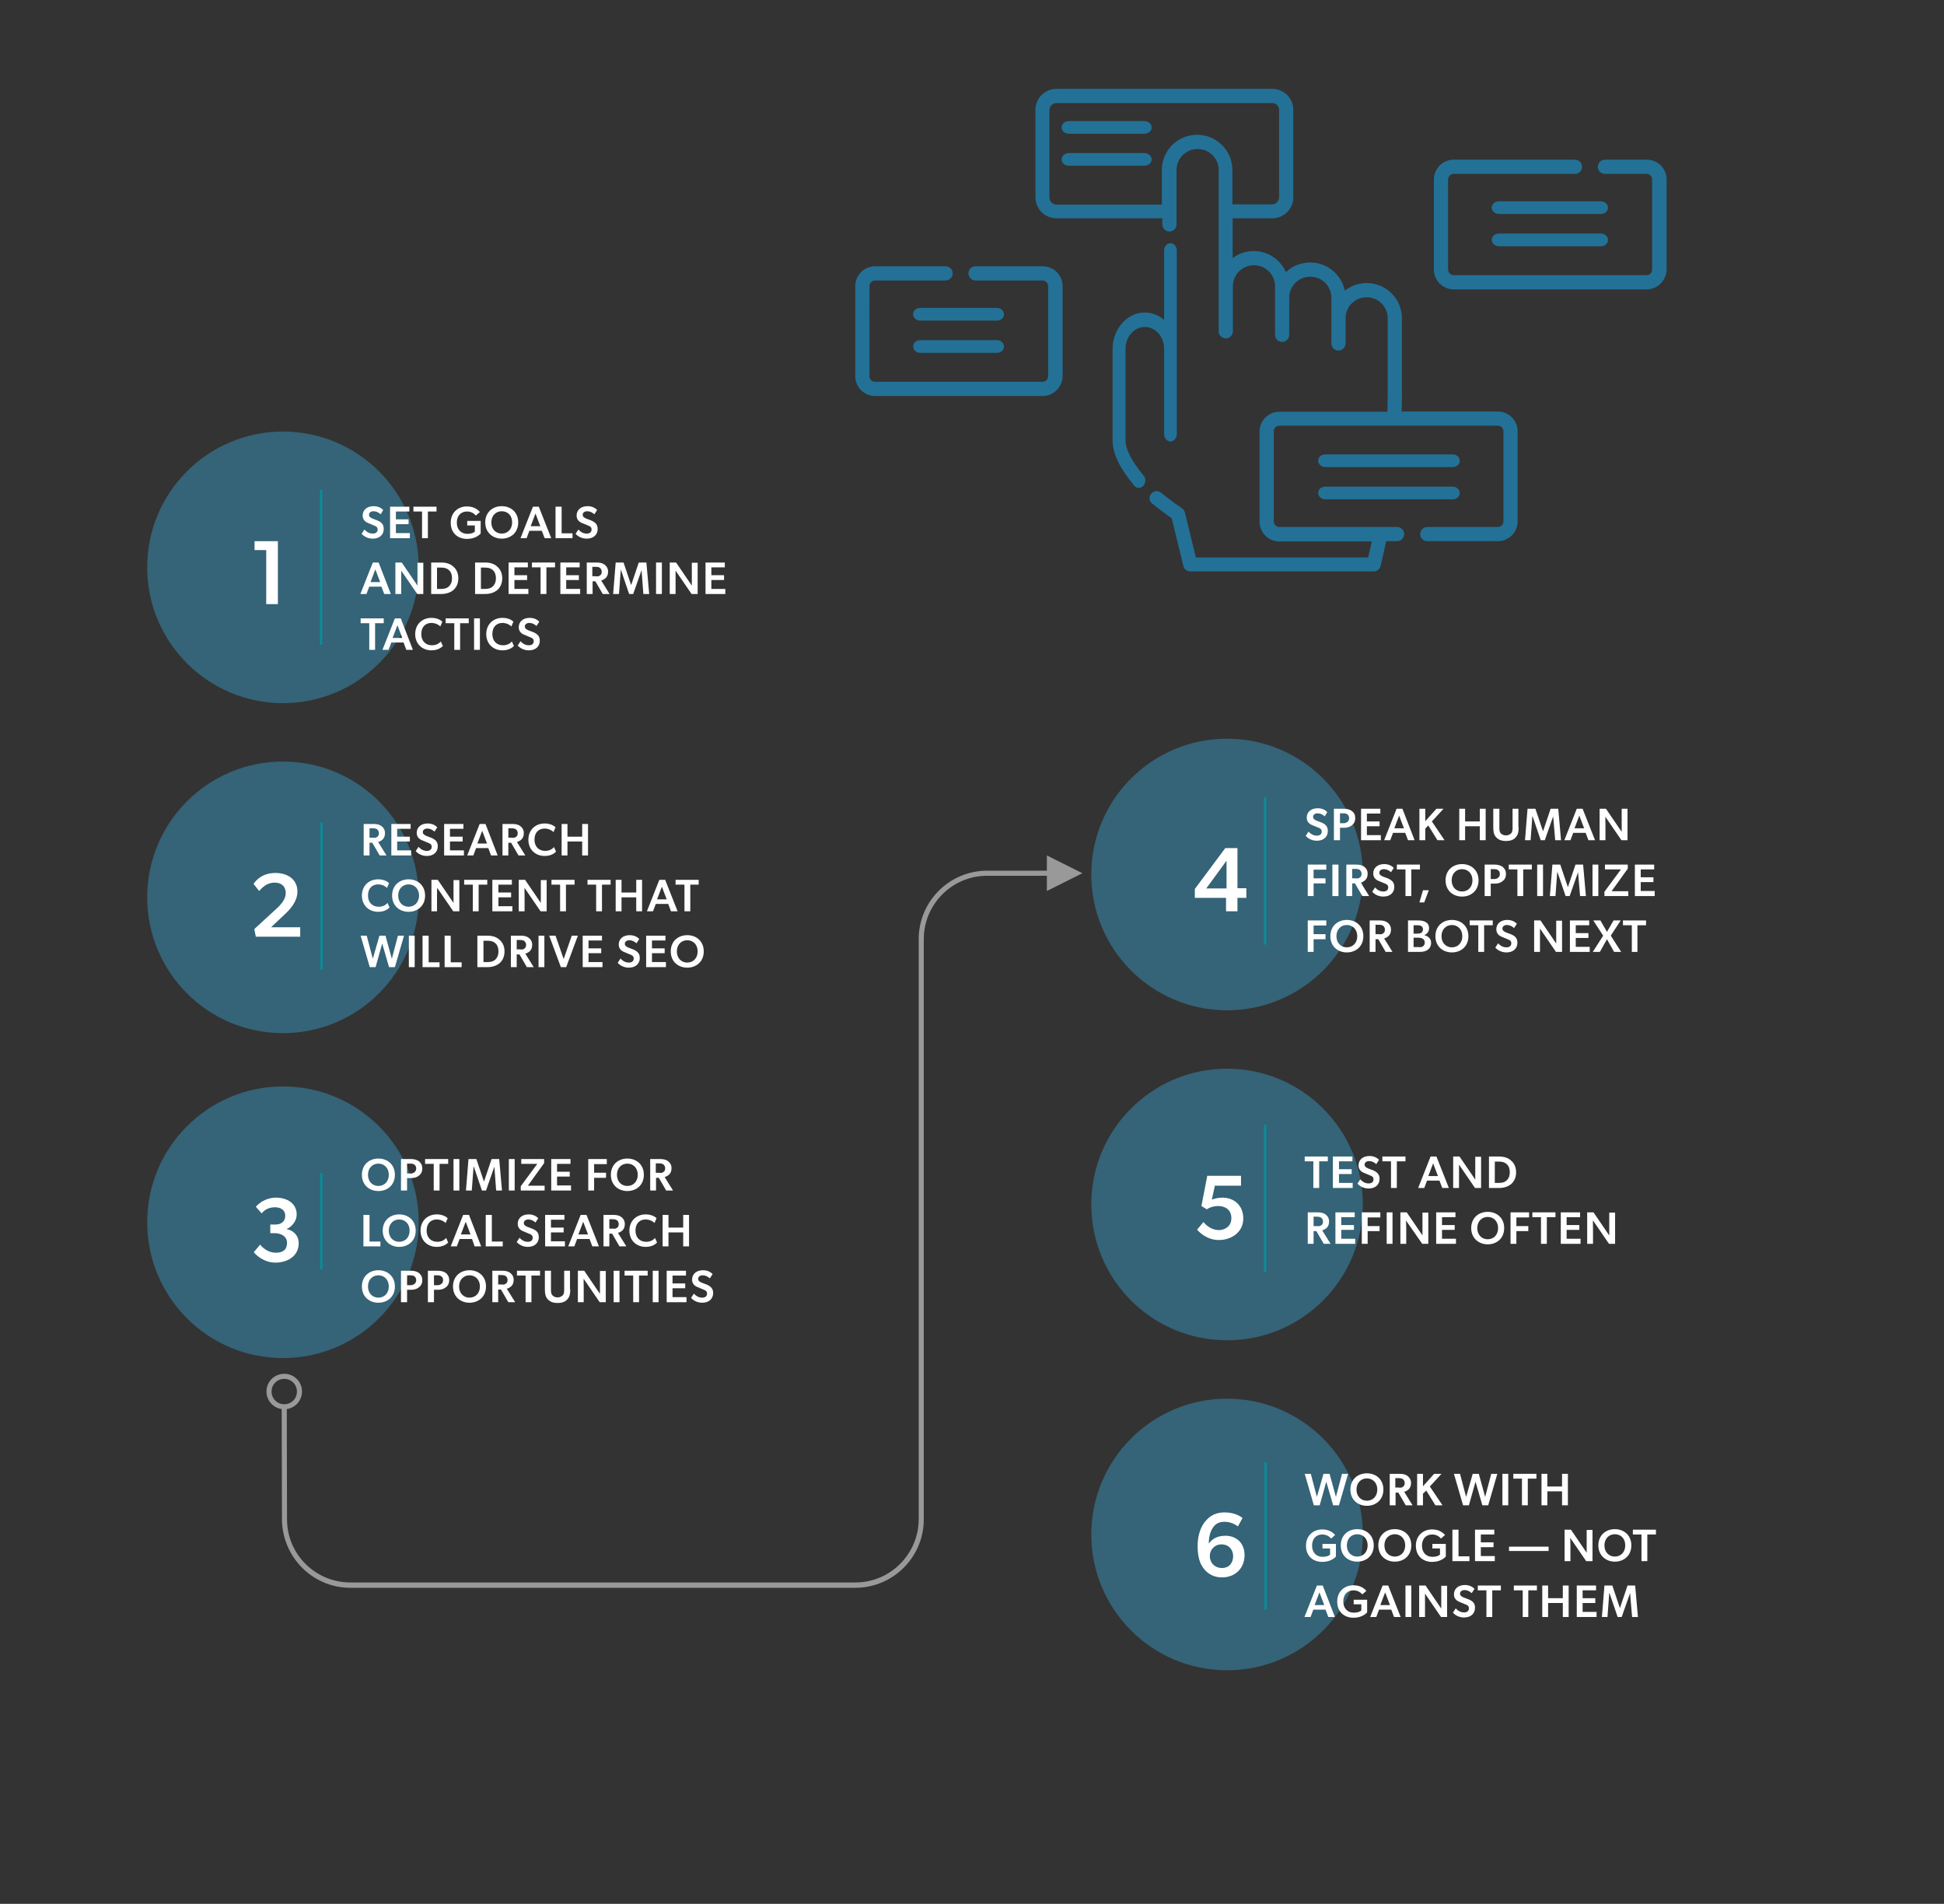<?xml version="1.0" encoding="utf-8"?>
<!-- Generator: Adobe Illustrator 24.0.3, SVG Export Plug-In . SVG Version: 6.00 Build 0)  -->
<svg version="1.1" id="Layer_1" xmlns="http://www.w3.org/2000/svg" xmlns:xlink="http://www.w3.org/1999/xlink" x="0px" y="0px"
	 viewBox="0 0 766 750" style="enable-background:new 0 0 766 750;" xml:space="preserve">
<rect x="0" y="0" width="766" height="750" fill="#333333" stroke="none"/>
<style type="text/css">
	.st0{opacity:0.5;enable-background:new    ;}
	.st1{fill:#FFFFFF;}
	.st2{opacity:0.618;enable-background:new    ;}
	.st3{fill-rule:evenodd;clip-rule:evenodd;fill:#3781A1;}
	.st4{enable-background:new    ;}
	.st5{fill:#0D8A95;}
	.st6{fill-rule:evenodd;clip-rule:evenodd;fill:#237196;}
</style>
<title>SEO - SEO in Virginia</title>
<g id="SEO-landing-pages">
	<g id="SEO---SEO-in-Virginia" transform="translate(0, -1393)">
		<g id="HCH-content-marketing-graphic" transform="translate(744, 720)">
		</g>
		<g id="approach-graphic" transform="translate(58, 1428)">
			<g id="Rectangle" class="st0">
				<path class="st1" d="M54,506.2c3.9,0,7,3.1,7,7c0,3.5-2.6,6.4-6,6.9l0.1,43.4l0,0.4c0.2,13.6,11.3,24.5,25,24.5H279l0.4,0
					c13.6-0.2,24.6-11.3,24.6-25V335l0-0.4c0.2-14.7,12.2-26.6,27-26.6h23.5v-6l14,7l-14,7v-6H331l-0.4,0
					c-13.6,0.2-24.6,11.3-24.6,25v228.5l0,0.4c-0.2,14.7-12.2,26.6-27,26.6H80.1l-0.4,0c-14.7-0.2-26.5-12.2-26.6-27L53,520.1
					c-3.4-0.5-6-3.4-6-6.9C47,509.3,50.1,506.2,54,506.2z M54,518.2c2.8,0,5-2.2,5-5c0-2.8-2.2-5-5-5c-2.8,0-5,2.2-5,5
					C49,516,51.3,518.2,54,518.2z"/>
			</g>
			<g id="Oval-Copy" class="st2">
				<circle class="st3" cx="53.5" cy="188.5" r="53.5"/>
			</g>
			<g id="process-circles-_x2F_-number" transform="translate(40, 158)">
				<g class="st4">
					<path class="st1" d="M53.2,15.4c0,2.3-1.7,3.8-4.3,3.8c-2.1,0-3.6-1-4.4-1.9l1.1-1.7c1,1.1,2.1,1.6,3.3,1.6
						c1.2,0,1.9-0.6,1.9-1.6c0-1-0.6-1.3-1.7-1.7l-1.9-0.8c-1.4-0.5-2.3-1.5-2.3-3c0-2.2,1.7-3.7,4.3-3.7c1.8,0,3,0.7,3.8,1.5
						L52,9.6c-0.8-0.7-1.7-1.2-2.8-1.2c-1,0-1.8,0.5-1.8,1.4c0,0.9,0.8,1.2,1.4,1.5l2.1,0.8C52.6,12.9,53.2,13.8,53.2,15.4z"/>
					<path class="st1" d="M63.3,6.6v1.9H58v3.1h5v1.9h-5v3.5h5.5V19h-7.8V6.6H63.3z"/>
					<path class="st1" d="M64.9,8.5V6.6h9.1v1.9h-3.4V19h-2.3V8.5H64.9z"/>
					<path class="st1" d="M86.1,12.2h5.3v5c-0.4,0.4-2,2.1-5.4,2.1c-3.5,0-6.4-2.2-6.4-6.4c0-4,2.9-6.4,6.4-6.4
						c3.2,0,4.6,1.7,5.1,2.2l-1.6,1.4c-0.6-0.7-1.7-1.6-3.5-1.6c-2.3,0-4,1.6-4,4.4s1.8,4.4,4.1,4.4c2.3,0,3-0.9,3-0.9V14h-3V12.2z"
						/>
					<path class="st1" d="M93.2,12.8c0-4,2.9-6.4,6.5-6.4c3.6,0,6.5,2.4,6.5,6.4c0,4-2.9,6.4-6.5,6.4C96.2,19.2,93.2,16.8,93.2,12.8
						z M99.7,8.4c-2.3,0-4.1,1.7-4.1,4.4s1.8,4.4,4.1,4.4c2.3,0,4.1-1.7,4.1-4.4S102.1,8.4,99.7,8.4z"/>
					<path class="st1" d="M110.6,16.1l-1.1,2.9h-2.4L112,6.6h2.3l4.9,12.4h-2.6l-1.1-2.9H110.6z M114.9,14.3l-1.9-5l-1.9,5H114.9z"
						/>
					<path class="st1" d="M123.3,6.6v10.5h4.3V19h-6.7V6.6H123.3z"/>
					<path class="st1" d="M137.5,15.4c0,2.3-1.7,3.8-4.3,3.8c-2.1,0-3.6-1-4.4-1.9l1.1-1.7c1,1.1,2.1,1.6,3.3,1.6
						c1.2,0,1.9-0.6,1.9-1.6c0-1-0.6-1.3-1.7-1.7l-1.9-0.8c-1.4-0.5-2.3-1.5-2.3-3c0-2.2,1.7-3.7,4.3-3.7c1.8,0,3,0.7,3.8,1.5
						l-1.1,1.7c-0.8-0.7-1.7-1.2-2.8-1.2c-1,0-1.8,0.5-1.8,1.4c0,0.9,0.8,1.2,1.4,1.5l2.1,0.8C136.8,12.9,137.5,13.8,137.5,15.4z"/>
				</g>
				<g>
				</g>
				<g class="st4">
					<path class="st1" d="M47.5,38.1L46.4,41H44l4.9-12.4h2.3L56,41h-2.6l-1.1-2.9H47.5z M51.8,36.3l-1.9-5l-1.9,5H51.8z"/>
					<path class="st1" d="M60.1,34.9V41h-2.3V28.6h2.5l6.2,9.1c0,0,0-1.5,0-2.9v-6.1h2.3V41h-2.4l-6.3-9.2
						C60.1,31.8,60.1,33.4,60.1,34.9z"/>
					<path class="st1" d="M75.9,28.6c2.2,0,3.8,0.7,4.7,1.6c1,0.8,2,2.3,2,4.6c0,2.4-1,3.8-2,4.7c-1,0.8-2.6,1.5-4.7,1.5h-4V28.6
						H75.9z M78.9,38c0.6-0.6,1.2-1.5,1.2-3.2c0-1.7-0.6-2.7-1.2-3.2c-0.6-0.6-1.6-1-3-1h-1.7V39H76C77.3,39,78.3,38.6,78.9,38z"/>
					<path class="st1" d="M93.2,28.6c2.2,0,3.8,0.7,4.7,1.6c1,0.8,2,2.3,2,4.6c0,2.4-1,3.8-2,4.7c-1,0.8-2.6,1.5-4.7,1.5h-4V28.6
						H93.2z M96.2,38c0.6-0.6,1.2-1.5,1.2-3.2c0-1.7-0.6-2.7-1.2-3.2c-0.6-0.6-1.6-1-3-1h-1.7V39h1.7C94.6,39,95.6,38.6,96.2,38z"/>
					<path class="st1" d="M110,28.6v1.9h-5.3v3.1h5v1.9h-5v3.5h5.5V41h-7.8V28.6H110z"/>
					<path class="st1" d="M111.6,30.5v-1.9h9.1v1.9h-3.4V41H115V30.5H111.6z"/>
					<path class="st1" d="M130.4,28.6v1.9h-5.3v3.1h5v1.9h-5v3.5h5.5V41h-7.8V28.6H130.4z"/>
					<path class="st1" d="M135.5,36v5h-2.3V28.6h4c1.3,0,2.4,0.3,3.1,0.9c0.8,0.6,1.3,1.5,1.3,2.7c0,2.1-1.2,3-2.7,3.5l3.3,5.3h-2.7
						l-2.9-5H135.5z M138.4,33.7c0.5-0.3,0.7-0.8,0.7-1.5c0-0.7-0.3-1.1-0.7-1.5c-0.4-0.3-1-0.4-1.8-0.4h-1.2v3.7h1.2
						C137.4,34.1,138,34.1,138.4,33.7z"/>
					<path class="st1" d="M154.8,31.6l-3.3,9.4h-1.6l-3.2-9.4h-0.1l-0.7,9.4h-2.3l1-12.4h3.1l3,8.9h0l3-8.9h3l1.1,12.4h-2.3
						L154.8,31.6L154.8,31.6z"/>
					<path class="st1" d="M162.8,28.6V41h-2.3V28.6H162.8z"/>
					<path class="st1" d="M168.2,34.9V41h-2.3V28.6h2.5l6.2,9.1c0,0,0-1.5,0-2.9v-6.1h2.3V41h-2.4l-6.3-9.2
						C168.2,31.8,168.2,33.4,168.2,34.9z"/>
					<path class="st1" d="M187.6,28.6v1.9h-5.3v3.1h5v1.9h-5v3.5h5.5V41H180V28.6H187.6z"/>
				</g>
				<g class="st4">
					<path class="st1" d="M44.1,52.5v-1.9h9.1v1.9h-3.4V63h-2.3V52.5H44.1z"/>
					<path class="st1" d="M56.2,60.1L55.1,63h-2.4l4.9-12.4h2.3L64.7,63h-2.6l-1.1-2.9H56.2z M60.5,58.3l-1.9-5l-1.9,5H60.5z"/>
					<path class="st1" d="M72,63.2c-3.6,0-6.4-2.5-6.4-6.4c0-3.9,2.8-6.4,6.4-6.4c2.4,0,3.8,1,4.3,1.5l-0.8,1.9
						c-0.4-0.5-1.8-1.4-3.5-1.4c-2.2,0-4,1.4-4,4.4c0,2.7,1.7,4.4,4.2,4.4c1.7,0,2.8-0.7,3.5-1.5l0.8,1.8
						C75.8,62.2,74.4,63.2,72,63.2z"/>
					<path class="st1" d="M77.6,52.5v-1.9h9.1v1.9h-3.4V63H81V52.5H77.6z"/>
					<path class="st1" d="M91.1,50.6V63h-2.3V50.6H91.1z"/>
					<path class="st1" d="M100,63.2c-3.6,0-6.4-2.5-6.4-6.4c0-3.9,2.8-6.4,6.4-6.4c2.4,0,3.8,1,4.3,1.5l-0.8,1.9
						c-0.4-0.5-1.8-1.4-3.5-1.4c-2.2,0-4,1.4-4,4.4c0,2.7,1.7,4.4,4.2,4.4c1.7,0,2.8-0.7,3.5-1.5l0.8,1.8
						C103.8,62.2,102.4,63.2,100,63.2z"/>
					<path class="st1" d="M114.7,59.4c0,2.3-1.7,3.8-4.3,3.8c-2.1,0-3.6-1-4.4-1.9l1.1-1.7c1,1.1,2.1,1.6,3.3,1.6
						c1.2,0,1.9-0.6,1.9-1.6c0-1-0.6-1.3-1.7-1.7l-1.9-0.8c-1.4-0.5-2.3-1.5-2.3-3c0-2.2,1.7-3.7,4.3-3.7c1.8,0,3,0.7,3.8,1.5
						l-1.1,1.7c-0.8-0.7-1.7-1.2-2.8-1.2c-1,0-1.8,0.5-1.8,1.4c0,0.9,0.8,1.2,1.4,1.5l2.1,0.8C114,56.9,114.7,57.8,114.7,59.4z"/>
				</g>
				<g class="st4">
					<path class="st1" d="M2.3,23.7v-3.5h9.2V45H6.9V23.7H2.3z"/>
				</g>
				<g id="Line">
					<rect x="28" class="st5" width="1" height="61"/>
				</g>
			</g>
			<g id="Oval-Copy-2" class="st2">
				<circle class="st3" cx="53.5" cy="318.5" r="53.5"/>
			</g>
			<g id="Oval-Copy-3" class="st2">
				<circle class="st3" cx="53.5" cy="446.5" r="53.5"/>
			</g>
			<g id="Oval-Copy-6" class="st2">
				<circle class="st3" cx="425.5" cy="309.5" r="53.5"/>
			</g>
			<g id="Oval-Copy-5" class="st2">
				<circle class="st3" cx="425.5" cy="439.5" r="53.5"/>
			</g>
			<g id="process-circles-_x2F_-number_1_" transform="translate(412, 408)">
				<g class="st4">
					<path class="st1" d="M44.1,14.5v-1.9h9.1v1.9h-3.4V25h-2.3V14.5H44.1z"/>
					<path class="st1" d="M62.9,12.6v1.9h-5.3v3.1h5v1.9h-5v3.5H63V25h-7.8V12.6H62.9z"/>
					<path class="st1" d="M73.6,21.4c0,2.3-1.7,3.8-4.3,3.8c-2.1,0-3.6-1-4.4-1.9l1.1-1.7c1,1.1,2.1,1.6,3.3,1.6
						c1.2,0,1.9-0.6,1.9-1.6c0-1-0.6-1.3-1.7-1.7l-1.9-0.8c-1.4-0.5-2.3-1.5-2.3-3c0-2.2,1.7-3.7,4.3-3.7c1.8,0,3,0.7,3.8,1.5
						l-1.1,1.7c-0.8-0.7-1.7-1.2-2.8-1.2c-1,0-1.8,0.5-1.8,1.4c0,0.9,0.8,1.2,1.4,1.5l2.1,0.8C72.9,18.9,73.6,19.8,73.6,21.4z"/>
					<path class="st1" d="M74.7,14.5v-1.9h9.1v1.9h-3.4V25h-2.3V14.5H74.7z"/>
					<path class="st1" d="M92.3,22.1L91.2,25h-2.4l4.9-12.4h2.3l4.9,12.4h-2.6l-1.1-2.9H92.3z M96.6,20.3l-1.9-5l-1.9,5H96.6z"/>
					<path class="st1" d="M104.9,18.9V25h-2.3V12.6h2.5l6.2,9.1c0,0,0-1.5,0-2.9v-6.1h2.3V25h-2.4l-6.3-9.2
						C104.9,15.8,104.9,17.4,104.9,18.9z"/>
					<path class="st1" d="M120.7,12.6c2.2,0,3.8,0.7,4.7,1.6c1,0.8,2,2.3,2,4.6c0,2.4-1,3.8-2,4.7c-1,0.8-2.6,1.5-4.7,1.5h-4V12.6
						H120.7z M123.7,22c0.6-0.6,1.2-1.5,1.2-3.2c0-1.7-0.6-2.7-1.2-3.2c-0.6-0.6-1.6-1-3-1H119V23h1.7C122.1,23,123.1,22.6,123.7,22
						z"/>
				</g>
				<g class="st4">
					<path class="st1" d="M47.6,42v5h-2.3V34.6h4c1.3,0,2.4,0.3,3.1,0.9c0.8,0.6,1.3,1.5,1.3,2.7c0,2.1-1.2,3-2.7,3.5l3.3,5.3h-2.7
						l-2.9-5H47.6z M50.6,39.7c0.5-0.3,0.7-0.8,0.7-1.5c0-0.7-0.3-1.1-0.7-1.5c-0.5-0.3-1-0.4-1.8-0.4h-1.2v3.7h1.2
						C49.5,40.1,50.1,40.1,50.6,39.7z"/>
					<path class="st1" d="M63.8,34.6v1.9h-5.3v3.1h5v1.9h-5v3.5h5.5V47h-7.8V34.6H63.8z"/>
					<path class="st1" d="M73.9,34.6v2h-5V40h4.7V42h-4.7v5h-2.3V34.6H73.9z"/>
					<path class="st1" d="M78.7,34.6V47h-2.3V34.6H78.7z"/>
					<path class="st1" d="M84.1,40.9V47h-2.3V34.6h2.5l6.2,9.1c0,0,0-1.5,0-2.9v-6.1h2.3V47h-2.4L84,37.8
						C84,37.8,84.1,39.4,84.1,40.9z"/>
					<path class="st1" d="M103.5,34.6v1.9h-5.3v3.1h5v1.9h-5v3.5h5.5V47h-7.8V34.6H103.5z"/>
					<path class="st1" d="M109.7,40.8c0-4,2.9-6.4,6.5-6.4c3.6,0,6.5,2.4,6.5,6.4c0,4-2.9,6.4-6.5,6.4
						C112.7,47.2,109.7,44.8,109.7,40.8z M116.2,36.4c-2.3,0-4.1,1.7-4.1,4.4s1.8,4.4,4.1,4.4c2.3,0,4.1-1.7,4.1-4.4
						S118.5,36.4,116.2,36.4z"/>
					<path class="st1" d="M132.5,34.6v2h-5V40h4.7V42h-4.7v5h-2.3V34.6H132.5z"/>
					<path class="st1" d="M133.8,36.5v-1.9h9.1v1.9h-3.4V47h-2.3V36.5H133.8z"/>
					<path class="st1" d="M152.6,34.6v1.9h-5.3v3.1h5v1.9h-5v3.5h5.5V47H145V34.6H152.6z"/>
					<path class="st1" d="M157.7,40.9V47h-2.3V34.6h2.5l6.2,9.1c0,0,0-1.5,0-2.9v-6.1h2.3V47h-2.4l-6.3-9.2
						C157.6,37.8,157.7,39.4,157.7,40.9z"/>
				</g>
				<g class="st4">
					<path class="st1" d="M15.2,36.9c0-3.3-2.4-4.8-5.2-4.8c-1.7,0-3.3,0.5-4.5,1.3l-2.1-1.3l2.3-11.9H19l0,3.9H8.7l-1.2,5.5
						c1.2-0.5,2.7-0.8,4.2-0.8c4.5,0,8.2,3,8.2,8.2c0,5.4-4.6,8.5-9.7,8.5c-4.7,0-7.9-3.3-8.5-4.1l2.5-3c1.3,1.6,3.4,3.2,6.2,3.2
						C12.6,41.5,15.2,40.2,15.2,36.9z"/>
				</g>
				<g id="Line_1_">
					<rect x="28" y="0" class="st5" width="1" height="58.1"/>
				</g>
			</g>
			<g id="Oval-Copy-4" class="st2">
				<circle class="st3" cx="425.5" cy="569.5" r="53.5"/>
			</g>
			<g id="process-circles-_x2F_-number_2_" transform="translate(40, 284)">
				<g class="st4">
					<path class="st1" d="M47.6,13v5h-2.3V5.6h4c1.3,0,2.4,0.3,3.1,0.9c0.8,0.6,1.3,1.5,1.3,2.7c0,2.1-1.2,3-2.7,3.5l3.3,5.3h-2.7
						l-2.9-5H47.6z M50.6,10.7c0.5-0.3,0.7-0.8,0.7-1.5c0-0.7-0.3-1.1-0.7-1.5c-0.4-0.3-1-0.4-1.8-0.4h-1.2v3.7h1.2
						C49.5,11.1,50.1,11.1,50.6,10.7z"/>
					<path class="st1" d="M63.8,5.6v1.9h-5.3v3.1h5v1.9h-5v3.5h5.5V18h-7.8V5.6H63.8z"/>
					<path class="st1" d="M74.5,14.4c0,2.3-1.7,3.8-4.3,3.8c-2.1,0-3.6-1-4.4-1.9l1.1-1.7c1,1.1,2.1,1.6,3.3,1.6
						c1.2,0,1.9-0.6,1.9-1.6c0-1-0.6-1.3-1.7-1.7l-1.9-0.8c-1.4-0.5-2.3-1.5-2.3-3c0-2.2,1.7-3.7,4.3-3.7c1.8,0,3,0.7,3.8,1.5
						l-1.1,1.7c-0.8-0.7-1.7-1.2-2.8-1.2c-1,0-1.8,0.5-1.8,1.4c0,0.9,0.8,1.2,1.4,1.5l2.1,0.8C73.8,11.9,74.5,12.8,74.5,14.4z"/>
					<path class="st1" d="M84.6,5.6v1.9h-5.3v3.1h5v1.9h-5v3.5h5.5V18h-7.8V5.6H84.6z"/>
					<path class="st1" d="M89.6,15.1L88.5,18h-2.4l4.9-12.4h2.3L98.1,18h-2.6l-1.1-2.9H89.6z M93.9,13.3l-1.9-5l-1.9,5H93.9z"/>
					<path class="st1" d="M102.3,13v5h-2.3V5.6h4c1.3,0,2.4,0.3,3.1,0.9c0.8,0.6,1.3,1.5,1.3,2.7c0,2.1-1.2,3-2.7,3.5l3.3,5.3h-2.7
						l-2.9-5H102.3z M105.3,10.7c0.5-0.3,0.7-0.8,0.7-1.5c0-0.7-0.3-1.1-0.7-1.5c-0.5-0.3-1-0.4-1.8-0.4h-1.2v3.7h1.2
						C104.2,11.1,104.8,11.1,105.3,10.7z"/>
					<path class="st1" d="M116.6,18.2c-3.6,0-6.4-2.5-6.4-6.4c0-3.9,2.8-6.4,6.4-6.4c2.4,0,3.8,1,4.3,1.5l-0.8,1.9
						c-0.4-0.5-1.8-1.4-3.5-1.4c-2.2,0-4,1.4-4,4.4c0,2.7,1.7,4.4,4.2,4.4c1.7,0,2.8-0.7,3.5-1.5l0.8,1.8
						C120.4,17.2,119.1,18.2,116.6,18.2z"/>
					<path class="st1" d="M125.6,12.5V18h-2.3V5.6h2.3v5h5.8v-5h2.3V18h-2.3v-5.5H125.6z"/>
				</g>
				<g class="st4">
					<path class="st1" d="M51,40.2c-3.6,0-6.4-2.5-6.4-6.4c0-3.9,2.8-6.4,6.4-6.4c2.4,0,3.8,1,4.3,1.5l-0.8,1.9
						c-0.4-0.5-1.8-1.4-3.5-1.4c-2.2,0-4,1.4-4,4.4c0,2.7,1.7,4.4,4.2,4.4c1.7,0,2.8-0.7,3.5-1.5l0.8,1.8
						C54.8,39.2,53.5,40.2,51,40.2z"/>
					<path class="st1" d="M56.5,33.8c0-4,2.9-6.4,6.5-6.4c3.6,0,6.5,2.4,6.5,6.4c0,4-2.9,6.4-6.5,6.4C59.4,40.2,56.5,37.8,56.5,33.8
						z M63,29.4c-2.3,0-4.1,1.7-4.1,4.4s1.8,4.4,4.1,4.4c2.3,0,4.1-1.7,4.1-4.4S65.3,29.4,63,29.4z"/>
					<path class="st1" d="M74.2,33.9V40H72V27.6h2.5l6.2,9.1c0,0,0-1.5,0-2.9v-6.1h2.3V40h-2.4l-6.3-9.2
						C74.2,30.8,74.2,32.4,74.2,33.9z"/>
					<path class="st1" d="M84.9,29.5v-1.9H94v1.9h-3.4V40h-2.3V29.5H84.9z"/>
					<path class="st1" d="M103.7,27.6v1.9h-5.3v3.1h5v1.9h-5v3.5h5.5V40H96V27.6H103.7z"/>
					<path class="st1" d="M108.7,33.9V40h-2.3V27.6h2.5l6.2,9.1c0,0,0-1.5,0-2.9v-6.1h2.3V40h-2.4l-6.3-9.2
						C108.6,30.8,108.7,32.4,108.7,33.9z"/>
					<path class="st1" d="M119.3,29.5v-1.9h9.1v1.9H125V40h-2.3V29.5H119.3z"/>
					<path class="st1" d="M133.5,29.5v-1.9h9.1v1.9h-3.4V40h-2.3V29.5H133.5z"/>
					<path class="st1" d="M146.9,34.5V40h-2.3V27.6h2.3v5h5.8v-5h2.3V40h-2.3v-5.5H146.9z"/>
					<path class="st1" d="M160.4,37.1l-1.1,2.9h-2.4l4.9-12.4h2.3l4.9,12.4h-2.6l-1.1-2.9H160.4z M164.7,35.3l-1.9-5l-1.9,5H164.7z"
						/>
					<path class="st1" d="M168.2,29.5v-1.9h9.1v1.9H174V40h-2.3V29.5H168.2z"/>
				</g>
				<g class="st4">
					<path class="st1" d="M50,62h-2.3l-3.6-12.4h2.4l2.4,9.1l2.6-9.1h2.4l2.5,9.1l2.4-9.1h2.4L57.6,62h-2.3l-2.7-9.3L50,62z"/>
					<path class="st1" d="M65.4,49.6V62h-2.3V49.6H65.4z"/>
					<path class="st1" d="M70.9,49.6v10.5h4.3V62h-6.7V49.6H70.9z"/>
					<path class="st1" d="M79.6,49.6v10.5h4.3V62h-6.7V49.6H79.6z"/>
					<path class="st1" d="M94.1,49.6c2.2,0,3.8,0.7,4.7,1.6c1,0.8,2,2.3,2,4.6c0,2.4-1,3.8-2,4.7c-1,0.8-2.6,1.5-4.7,1.5h-4V49.6
						H94.1z M97.2,59c0.6-0.6,1.2-1.5,1.2-3.2c0-1.7-0.6-2.7-1.2-3.2c-0.6-0.6-1.6-1-3-1h-1.7V60h1.7C95.6,60,96.6,59.6,97.2,59z"/>
					<path class="st1" d="M105.6,57v5h-2.3V49.6h4c1.3,0,2.4,0.3,3.1,0.9c0.8,0.6,1.3,1.5,1.3,2.7c0,2.1-1.2,3-2.7,3.5l3.3,5.3h-2.7
						l-2.9-5H105.6z M108.6,54.7c0.5-0.3,0.7-0.8,0.7-1.5c0-0.7-0.3-1.1-0.7-1.5c-0.4-0.3-1-0.4-1.8-0.4h-1.2v3.7h1.2
						C107.6,55.1,108.2,55.1,108.6,54.7z"/>
					<path class="st1" d="M116.5,49.6V62h-2.3V49.6H116.5z"/>
					<path class="st1" d="M120.9,49.6l3.2,9.2l3.2-9.2h2.4L125.1,62H123l-4.6-12.4H120.9z"/>
					<path class="st1" d="M139.2,49.6v1.9h-5.3v3.1h5v1.9h-5v3.5h5.5V62h-7.8V49.6H139.2z"/>
					<path class="st1" d="M154.1,58.4c0,2.3-1.7,3.8-4.3,3.8c-2.1,0-3.6-1-4.4-1.9l1.1-1.7c1,1.1,2.1,1.6,3.3,1.6
						c1.2,0,1.9-0.6,1.9-1.6c0-1-0.6-1.3-1.7-1.7l-1.9-0.8c-1.4-0.5-2.3-1.5-2.3-3c0-2.2,1.7-3.7,4.3-3.7c1.8,0,3,0.7,3.8,1.5
						l-1.1,1.7c-0.8-0.7-1.7-1.2-2.8-1.2c-1,0-1.8,0.5-1.8,1.4c0,0.9,0.8,1.2,1.4,1.5l2.1,0.8C153.4,55.9,154.1,56.8,154.1,58.4z"/>
					<path class="st1" d="M164.2,49.6v1.9h-5.3v3.1h5v1.9h-5v3.5h5.5V62h-7.8V49.6H164.2z"/>
					<path class="st1" d="M166.3,55.8c0-4,2.9-6.4,6.5-6.4c3.6,0,6.5,2.4,6.5,6.4c0,4-2.9,6.4-6.5,6.4
						C169.2,62.2,166.3,59.8,166.3,55.8z M172.8,51.4c-2.3,0-4.1,1.7-4.1,4.4s1.8,4.4,4.1,4.4c2.3,0,4.1-1.7,4.1-4.4
						S175.1,51.4,172.8,51.4z"/>
				</g>
				<g class="st4">
					<path class="st1" d="M10.8,39.1c2-1.8,3.8-3.9,3.8-6.3c0-2.5-1.6-4.1-4.4-4.1c-3.1,0-4.9,2-6.1,3.3l-2.2-2.8
						c0.8-1.2,3.3-4.3,8.6-4.3c5.3,0,8.7,2.9,8.7,7.3c0,4.2-3.3,7.4-4.9,8.9l-5.5,5.2h11.5V50H2.8l-0.6-3L10.8,39.1z"/>
				</g>
				<g id="Line_2_">
					<rect x="28.2" y="5" class="st5" width="1" height="58.1"/>
				</g>
			</g>
			<g id="process-circles-_x2F_-number_3_" transform="translate(40, 416)">
				<g class="st4">
					<path class="st1" d="M44.6,11.8c0-4,2.9-6.4,6.5-6.4c3.6,0,6.5,2.4,6.5,6.4c0,4-2.9,6.4-6.5,6.4C47.5,18.2,44.6,15.8,44.6,11.8
						z M51.1,7.4c-2.3,0-4.1,1.7-4.1,4.4s1.8,4.4,4.1,4.4c2.3,0,4.1-1.7,4.1-4.4S53.4,7.4,51.1,7.4z"/>
					<path class="st1" d="M64,5.6c1.2,0,2.3,0.3,3.1,0.9c0.8,0.7,1.3,1.5,1.3,2.8c0,1.3-0.5,2.2-1.3,2.8c-0.8,0.7-1.9,1-3.1,1h-1.6
						V18H60V5.6H64z M65.3,10.8C65.7,10.5,66,10,66,9.3c0-0.7-0.3-1.2-0.7-1.5s-0.9-0.4-1.6-0.4h-1.3v3.9h1.4
						C64.4,11.3,64.9,11.1,65.3,10.8z"/>
					<path class="st1" d="M69.5,7.5V5.6h9.1v1.9h-3.4V18h-2.3V7.5H69.5z"/>
					<path class="st1" d="M83,5.6V18h-2.3V5.6H83z"/>
					<path class="st1" d="M96.8,8.6l-3.3,9.4h-1.6l-3.2-9.4h-0.1L87.9,18h-2.3l1-12.4h3.1l3,8.9h0l3-8.9h3L99.8,18h-2.3L96.8,8.6
						L96.8,8.6z"/>
					<path class="st1" d="M104.8,5.6V18h-2.3V5.6H104.8z"/>
					<path class="st1" d="M113.7,7.5h-6.3V5.6h9v1.6l-6.4,8.9h6.6V18h-9.4v-1.7L113.7,7.5z"/>
					<path class="st1" d="M126.8,5.6v1.9h-5.3v3.1h5v1.9h-5v3.5h5.5V18h-7.8V5.6H126.8z"/>
					<path class="st1" d="M141.1,5.6v2h-5V11h4.7V13h-4.7v5h-2.3V5.6H141.1z"/>
					<path class="st1" d="M142.7,11.8c0-4,2.9-6.4,6.5-6.4c3.6,0,6.5,2.4,6.5,6.4c0,4-2.9,6.4-6.5,6.4
						C145.6,18.2,142.7,15.8,142.7,11.8z M149.2,7.4c-2.3,0-4.1,1.7-4.1,4.4s1.8,4.4,4.1,4.4c2.3,0,4.1-1.7,4.1-4.4
						S151.5,7.4,149.2,7.4z"/>
					<path class="st1" d="M160.5,13v5h-2.3V5.6h4c1.3,0,2.4,0.3,3.1,0.9c0.8,0.6,1.3,1.5,1.3,2.7c0,2.1-1.2,3-2.7,3.5l3.3,5.3h-2.7
						l-2.9-5H160.5z M163.4,10.7c0.5-0.3,0.7-0.8,0.7-1.5c0-0.7-0.3-1.1-0.7-1.5c-0.5-0.3-1-0.4-1.8-0.4h-1.2v3.7h1.2
						C162.4,11.1,163,11.1,163.4,10.7z"/>
				</g>
				<g>
				</g>
				<g class="st4">
					<path class="st1" d="M47.6,27.6v10.5h4.3V40h-6.7V27.6H47.6z"/>
					<path class="st1" d="M52.8,33.8c0-4,2.9-6.4,6.5-6.4c3.6,0,6.5,2.4,6.5,6.4c0,4-2.9,6.4-6.5,6.4C55.8,40.2,52.8,37.8,52.8,33.8
						z M59.3,29.4c-2.3,0-4.1,1.7-4.1,4.4s1.8,4.4,4.1,4.4c2.3,0,4.1-1.7,4.1-4.4S61.6,29.4,59.3,29.4z"/>
					<path class="st1" d="M74.1,40.2c-3.6,0-6.4-2.5-6.4-6.4c0-3.9,2.8-6.4,6.4-6.4c2.4,0,3.8,1,4.3,1.5l-0.8,1.9
						c-0.4-0.5-1.8-1.4-3.5-1.4c-2.2,0-4,1.4-4,4.4c0,2.7,1.7,4.4,4.2,4.4c1.7,0,2.8-0.7,3.5-1.5l0.8,1.8
						C77.9,39.2,76.5,40.2,74.1,40.2z"/>
					<path class="st1" d="M83.1,37.1L82,40h-2.4l4.9-12.4h2.3L91.6,40H89L88,37.1H83.1z M87.4,35.3l-1.9-5l-1.9,5H87.4z"/>
					<path class="st1" d="M95.8,27.6v10.5h4.3V40h-6.7V27.6H95.8z"/>
					<path class="st1" d="M114.3,36.4c0,2.3-1.7,3.8-4.3,3.8c-2.1,0-3.6-1-4.4-1.9l1.1-1.7c1,1.1,2.1,1.6,3.3,1.6
						c1.2,0,1.9-0.6,1.9-1.6c0-1-0.6-1.3-1.7-1.7l-1.9-0.8c-1.4-0.5-2.3-1.5-2.3-3c0-2.2,1.7-3.7,4.3-3.7c1.8,0,3,0.7,3.8,1.5
						l-1.1,1.7c-0.8-0.7-1.7-1.2-2.8-1.2c-1,0-1.8,0.5-1.8,1.4c0,0.9,0.8,1.2,1.4,1.5l2.1,0.8C113.7,33.9,114.3,34.8,114.3,36.4z"/>
					<path class="st1" d="M124.4,27.6v1.9h-5.3v3.1h5v1.9h-5v3.5h5.5V40h-7.8V27.6H124.4z"/>
					<path class="st1" d="M129.4,37.1l-1.1,2.9h-2.4l4.9-12.4h2.3l4.9,12.4h-2.6l-1.1-2.9H129.4z M133.7,35.3l-1.9-5l-1.9,5H133.7z"
						/>
					<path class="st1" d="M142.1,35v5h-2.3V27.6h4c1.3,0,2.4,0.3,3.1,0.9c0.8,0.6,1.3,1.5,1.3,2.7c0,2.1-1.2,3-2.7,3.5l3.3,5.3h-2.7
						l-2.9-5H142.1z M145.1,32.7c0.5-0.3,0.7-0.8,0.7-1.5c0-0.7-0.3-1.1-0.7-1.5c-0.5-0.3-1-0.4-1.8-0.4h-1.2v3.7h1.2
						C144.1,33.1,144.6,33.1,145.1,32.7z"/>
					<path class="st1" d="M156.4,40.2c-3.6,0-6.4-2.5-6.4-6.4c0-3.9,2.8-6.4,6.4-6.4c2.4,0,3.8,1,4.3,1.5l-0.8,1.9
						c-0.4-0.5-1.8-1.4-3.5-1.4c-2.2,0-4,1.4-4,4.4c0,2.7,1.7,4.4,4.2,4.4c1.7,0,2.8-0.7,3.5-1.5l0.8,1.8
						C160.2,39.2,158.9,40.2,156.4,40.2z"/>
					<path class="st1" d="M165.4,34.5V40h-2.3V27.6h2.3v5h5.8v-5h2.3V40h-2.3v-5.5H165.4z"/>
				</g>
				<g class="st4">
					<path class="st1" d="M44.6,55.8c0-4,2.9-6.4,6.5-6.4c3.6,0,6.5,2.4,6.5,6.4c0,4-2.9,6.4-6.5,6.4C47.5,62.2,44.6,59.8,44.6,55.8
						z M51.1,51.4c-2.3,0-4.1,1.7-4.1,4.4s1.8,4.4,4.1,4.4c2.3,0,4.1-1.7,4.1-4.4S53.4,51.4,51.1,51.4z"/>
					<path class="st1" d="M64,49.6c1.2,0,2.3,0.3,3.1,0.9c0.8,0.7,1.3,1.5,1.3,2.8c0,1.3-0.5,2.2-1.3,2.8c-0.8,0.7-1.9,1-3.1,1h-1.6
						V62H60V49.6H64z M65.3,54.8c0.4-0.3,0.7-0.8,0.7-1.5c0-0.7-0.3-1.2-0.7-1.5s-0.9-0.4-1.6-0.4h-1.3v3.9h1.4
						C64.4,55.3,64.9,55.1,65.3,54.8z"/>
					<path class="st1" d="M74.6,49.6c1.2,0,2.3,0.3,3.1,0.9c0.8,0.7,1.3,1.5,1.3,2.8c0,1.3-0.5,2.2-1.3,2.8c-0.8,0.7-1.9,1-3.1,1H73
						V62h-2.4V49.6H74.6z M75.9,54.8c0.4-0.3,0.7-0.8,0.7-1.5c0-0.7-0.3-1.2-0.7-1.5s-0.9-0.4-1.6-0.4H73v3.9h1.4
						C75.1,55.3,75.5,55.1,75.9,54.8z"/>
					<path class="st1" d="M80.5,55.8c0-4,2.9-6.4,6.5-6.4c3.6,0,6.5,2.4,6.5,6.4c0,4-2.9,6.4-6.5,6.4C83.4,62.2,80.5,59.8,80.5,55.8
						z M87,51.4c-2.3,0-4.1,1.7-4.1,4.4s1.8,4.4,4.1,4.4c2.3,0,4.1-1.7,4.1-4.4S89.3,51.4,87,51.4z"/>
					<path class="st1" d="M98.3,57v5h-2.3V49.6h4c1.3,0,2.4,0.3,3.1,0.9c0.8,0.6,1.3,1.5,1.3,2.7c0,2.1-1.2,3-2.7,3.5l3.3,5.3h-2.7
						l-2.9-5H98.3z M101.3,54.7c0.5-0.3,0.7-0.8,0.7-1.5c0-0.7-0.3-1.1-0.7-1.5c-0.4-0.3-1-0.4-1.8-0.4h-1.2v3.7h1.2
						C100.3,55.1,100.8,55.1,101.3,54.7z"/>
					<path class="st1" d="M105.7,51.5v-1.9h9.1v1.9h-3.4V62h-2.3V51.5H105.7z"/>
					<path class="st1" d="M126.7,56.9c0,1.7-0.2,2.9-1.1,3.9c-0.8,1-2.1,1.5-3.9,1.5s-3-0.5-3.9-1.5c-0.9-1-1.1-2.2-1.1-3.9v-7.3
						h2.4v7.2c0,1,0,1.8,0.5,2.4c0.5,0.6,1.2,0.9,2.1,0.9c1,0,1.6-0.4,2.1-0.9c0.5-0.6,0.5-1.5,0.5-2.4v-7.2h2.3V56.9z"/>
					<path class="st1" d="M132,55.9V62h-2.3V49.6h2.5l6.2,9.1c0,0,0-1.5,0-2.9v-6.1h2.3V62h-2.4l-6.3-9.2
						C131.9,52.8,132,54.4,132,55.9z"/>
					<path class="st1" d="M146.1,49.6V62h-2.3V49.6H146.1z"/>
					<path class="st1" d="M148.1,51.5v-1.9h9.1v1.9h-3.4V62h-2.3V51.5H148.1z"/>
					<path class="st1" d="M161.5,49.6V62h-2.3V49.6H161.5z"/>
					<path class="st1" d="M172.3,49.6v1.9H167v3.1h5v1.9h-5v3.5h5.5V62h-7.8V49.6H172.3z"/>
					<path class="st1" d="M183,58.4c0,2.3-1.7,3.8-4.3,3.8c-2.1,0-3.6-1-4.4-1.9l1.1-1.7c1,1.1,2.1,1.6,3.3,1.6
						c1.2,0,1.9-0.6,1.9-1.6c0-1-0.6-1.3-1.7-1.7l-1.9-0.8c-1.4-0.5-2.3-1.5-2.3-3c0-2.2,1.7-3.7,4.3-3.7c1.8,0,3,0.7,3.8,1.5
						l-1.1,1.7c-0.8-0.7-1.7-1.2-2.8-1.2c-1,0-1.8,0.5-1.8,1.4c0,0.9,0.8,1.2,1.4,1.5l2.1,0.8C182.3,55.9,183,56.8,183,58.4z"/>
				</g>
				<g class="st4">
					<path class="st1" d="M19.7,38.8c0,4.8-4.1,7.6-9.2,7.6c-4.7,0-7.9-3.3-8.5-4.1l2.5-3c1.3,1.6,3.4,3.2,6.2,3.2
						c2.8,0,4.4-1.2,4.4-3.9c0-2.6-2.4-3.8-4.9-3.8H8.5v-3.4h2c2.3,0,3.9-1.2,3.9-3.5c0-2-1.5-3.3-4.1-3.3c-2.2,0-4,0.9-5.2,2.4
						l-2.3-2.6c1.2-1.4,4-3.6,7.9-3.6c4.6,0,8.2,2.4,8.2,6.6c0,3-2.3,5.1-3.9,5.7v0.1C17.1,33.6,19.7,35.3,19.7,38.8z"/>
				</g>
				<g id="Line_3_">
					<rect x="28.1" y="11" class="st5" width="1" height="38.1"/>
				</g>
			</g>
			<g id="process-circles-_x2F_-number_4_" transform="translate(412, 278)">
				<g class="st4">
					<path class="st1" d="M53.2,14.4c0,2.3-1.7,3.8-4.3,3.8c-2.1,0-3.6-1-4.4-1.9l1.1-1.7c1,1.1,2.1,1.6,3.3,1.6
						c1.2,0,1.9-0.6,1.9-1.6c0-1-0.6-1.3-1.7-1.7l-1.9-0.8c-1.4-0.5-2.3-1.5-2.3-3c0-2.2,1.7-3.7,4.3-3.7c1.8,0,3,0.7,3.8,1.5
						L52,8.6c-0.8-0.7-1.7-1.2-2.8-1.2c-1,0-1.8,0.5-1.8,1.4c0,0.9,0.8,1.2,1.4,1.5l2.1,0.8C52.6,11.9,53.2,12.8,53.2,14.4z"/>
					<path class="st1" d="M59.6,5.6c1.2,0,2.3,0.3,3.1,0.9C63.6,7.2,64,8,64,9.3c0,1.3-0.5,2.2-1.3,2.8c-0.8,0.7-1.9,1-3.1,1H58V18
						h-2.4V5.6H59.6z M60.9,10.8c0.4-0.3,0.7-0.8,0.7-1.5c0-0.7-0.3-1.2-0.7-1.5S60,7.4,59.3,7.4H58v3.9h1.4
						C60.1,11.3,60.5,11.1,60.9,10.8z"/>
					<path class="st1" d="M73.9,5.6v1.9h-5.3v3.1h5v1.9h-5v3.5h5.5V18h-7.8V5.6H73.9z"/>
					<path class="st1" d="M78.9,15.1L77.8,18h-2.4l4.9-12.4h2.3L87.4,18h-2.6l-1.1-2.9H78.9z M83.2,13.3l-1.9-5l-1.9,5H83.2z"/>
					<path class="st1" d="M91.6,13.4V18h-2.3V5.6h2.3v4.9L96,5.6h2.8l-4.6,5l5,7.4h-2.8l-3.6-5.8L91.6,13.4z"/>
					<path class="st1" d="M107.3,12.5V18h-2.3V5.6h2.3v5h5.8v-5h2.3V18h-2.3v-5.5H107.3z"/>
					<path class="st1" d="M128.4,12.9c0,1.7-0.2,2.9-1.1,3.9c-0.8,1-2.1,1.5-3.9,1.5s-3-0.5-3.9-1.5c-0.9-1-1.1-2.2-1.1-3.9V5.6h2.4
						v7.2c0,1,0,1.8,0.5,2.4c0.5,0.6,1.2,0.9,2.1,0.9c1,0,1.6-0.4,2.1-0.9c0.5-0.6,0.5-1.5,0.5-2.4V5.6h2.3V12.9z"/>
					<path class="st1" d="M142,8.6l-3.3,9.4h-1.6l-3.2-9.4h-0.1l-0.7,9.4h-2.2l1-12.4h3.1l3,8.9h0l3-8.9h3l1.1,12.4h-2.3L142,8.6
						L142,8.6z"/>
					<path class="st1" d="M149.9,15.1l-1.1,2.9h-2.4l4.9-12.4h2.3l4.9,12.4h-2.6l-1.1-2.9H149.9z M154.2,13.3l-1.9-5l-1.9,5H154.2z"
						/>
					<path class="st1" d="M162.6,11.9V18h-2.3V5.6h2.5l6.2,9.1c0,0,0-1.5,0-2.9V5.6h2.3V18h-2.4l-6.3-9.2
						C162.5,8.8,162.6,10.4,162.6,11.9z"/>
				</g>
				<g class="st4">
					<path class="st1" d="M52.6,27.6v2h-5V33h4.7V35h-4.7v5h-2.3V27.6H52.6z"/>
					<path class="st1" d="M57.4,27.6V40H55V27.6H57.4z"/>
					<path class="st1" d="M62.8,35v5h-2.3V27.6h4c1.3,0,2.4,0.3,3.1,0.9c0.8,0.6,1.3,1.5,1.3,2.7c0,2.1-1.2,3-2.7,3.5l3.3,5.3h-2.7
						l-2.9-5H62.8z M65.8,32.7c0.5-0.3,0.7-0.8,0.7-1.5c0-0.7-0.3-1.1-0.7-1.5c-0.4-0.3-1-0.4-1.8-0.4h-1.2v3.7H64
						C64.8,33.1,65.3,33.1,65.8,32.7z"/>
					<path class="st1" d="M79.4,36.4c0,2.3-1.7,3.8-4.3,3.8c-2.1,0-3.6-1-4.4-1.9l1.1-1.7c1,1.1,2.1,1.6,3.3,1.6
						c1.2,0,1.9-0.6,1.9-1.6c0-1-0.6-1.3-1.7-1.7l-1.9-0.8c-1.4-0.5-2.3-1.5-2.3-3c0-2.2,1.7-3.7,4.3-3.7c1.8,0,3,0.7,3.8,1.5
						l-1.1,1.7c-0.8-0.7-1.7-1.2-2.8-1.2c-1,0-1.8,0.5-1.8,1.4c0,0.9,0.8,1.2,1.4,1.5l2.1,0.8C78.7,33.9,79.4,34.8,79.4,36.4z"/>
					<path class="st1" d="M80.4,29.5v-1.9h9.1v1.9h-3.4V40h-2.3V29.5H80.4z"/>
					<path class="st1" d="M93,37.7l-1.8,4.8h-1.9l1.4-4.8H93z"/>
					<path class="st1" d="M99.6,33.8c0-4,2.9-6.4,6.5-6.4c3.6,0,6.5,2.4,6.5,6.4c0,4-2.9,6.4-6.5,6.4
						C102.5,40.2,99.6,37.8,99.6,33.8z M106.1,29.4c-2.3,0-4.1,1.7-4.1,4.4s1.8,4.4,4.1,4.4c2.3,0,4.1-1.7,4.1-4.4
						S108.4,29.4,106.1,29.4z"/>
					<path class="st1" d="M119,27.6c1.2,0,2.3,0.3,3.1,0.9c0.8,0.7,1.3,1.5,1.3,2.8c0,1.3-0.5,2.2-1.3,2.8c-0.8,0.7-1.9,1-3.1,1
						h-1.6V40H115V27.6H119z M120.3,32.8c0.4-0.3,0.7-0.8,0.7-1.5c0-0.7-0.3-1.2-0.7-1.5c-0.4-0.3-0.9-0.4-1.6-0.4h-1.3v3.9h1.4
						C119.4,33.3,119.9,33.1,120.3,32.8z"/>
					<path class="st1" d="M124.5,29.5v-1.9h9.1v1.9h-3.4V40h-2.3V29.5H124.5z"/>
					<path class="st1" d="M138,27.6V40h-2.3V27.6H138z"/>
					<path class="st1" d="M151.8,30.6l-3.3,9.4h-1.6l-3.2-9.4h-0.1l-0.7,9.4h-2.2l1-12.4h3.1l3,8.9h0l3-8.9h3l1.1,12.4h-2.3
						L151.8,30.6L151.8,30.6z"/>
					<path class="st1" d="M159.8,27.6V40h-2.3V27.6H159.8z"/>
					<path class="st1" d="M168.7,29.5h-6.3v-1.9h9v1.6l-6.4,8.9h6.6V40h-9.4v-1.7L168.7,29.5z"/>
					<path class="st1" d="M181.8,27.6v1.9h-5.3v3.1h5v1.9h-5v3.5h5.5V40h-7.8V27.6H181.8z"/>
				</g>
				<g class="st4">
					<path class="st1" d="M52.6,49.6v2h-5V55h4.7V57h-4.7v5h-2.3V49.6H52.6z"/>
					<path class="st1" d="M54.2,55.8c0-4,2.9-6.4,6.5-6.4c3.6,0,6.5,2.4,6.5,6.4c0,4-2.9,6.4-6.5,6.4C57.1,62.2,54.2,59.8,54.2,55.8
						z M60.7,51.4c-2.3,0-4.1,1.7-4.1,4.4s1.8,4.4,4.1,4.4c2.3,0,4.1-1.7,4.1-4.4S63,51.4,60.7,51.4z"/>
					<path class="st1" d="M72,57v5h-2.3V49.6h4c1.3,0,2.4,0.3,3.1,0.9c0.8,0.6,1.3,1.5,1.3,2.7c0,2.1-1.2,3-2.7,3.5l3.3,5.3H76
						l-2.9-5H72z M75,54.7c0.5-0.3,0.7-0.8,0.7-1.5c0-0.7-0.3-1.1-0.7-1.5c-0.4-0.3-1-0.4-1.8-0.4H72v3.7h1.2
						C73.9,55.1,74.5,55.1,75,54.7z"/>
					<path class="st1" d="M88.7,49.6c1,0,1.9,0.1,2.8,0.5c1,0.5,1.6,1.2,1.6,2.6c0,1.5-1.1,2.4-1.9,2.7v0c1.6,0.4,2.7,1.4,2.7,3
						c0,1.4-0.6,2.3-1.5,2.9c-0.8,0.5-1.9,0.7-3.1,0.7h-4.5V49.6H88.7z M90,54.5c0.4-0.3,0.7-0.7,0.7-1.4c0-1.1-0.8-1.6-2.1-1.6
						h-1.6v3.3h1.5C89.2,54.8,89.6,54.7,90,54.5z M90.7,59.8c0.4-0.3,0.7-0.8,0.7-1.5c0-0.7-0.3-1.2-0.8-1.5s-1-0.4-1.7-0.4h-1.9
						v3.7h2C89.7,60.2,90.2,60.1,90.7,59.8z"/>
					<path class="st1" d="M95.6,55.8c0-4,2.9-6.4,6.5-6.4c3.6,0,6.5,2.4,6.5,6.4c0,4-2.9,6.4-6.5,6.4C98.5,62.2,95.6,59.8,95.6,55.8
						z M102.1,51.4c-2.3,0-4.1,1.7-4.1,4.4s1.8,4.4,4.1,4.4c2.3,0,4.1-1.7,4.1-4.4S104.4,51.4,102.1,51.4z"/>
					<path class="st1" d="M109.1,51.5v-1.9h9.1v1.9h-3.4V62h-2.3V51.5H109.1z"/>
					<path class="st1" d="M127.9,58.4c0,2.3-1.7,3.8-4.3,3.8c-2.1,0-3.6-1-4.4-1.9l1.1-1.7c1,1.1,2.1,1.6,3.3,1.6
						c1.2,0,1.9-0.6,1.9-1.6c0-1-0.6-1.3-1.7-1.7l-1.9-0.8c-1.4-0.5-2.3-1.5-2.3-3c0-2.2,1.7-3.7,4.3-3.7c1.8,0,3,0.7,3.8,1.5
						l-1.1,1.7c-0.8-0.7-1.7-1.2-2.8-1.2c-1,0-1.8,0.5-1.8,1.4c0,0.9,0.8,1.2,1.4,1.5l2.1,0.8C127.3,55.9,127.9,56.8,127.9,58.4z"/>
					<path class="st1" d="M136.8,55.9V62h-2.3V49.6h2.5l6.2,9.1c0,0,0-1.5,0-2.9v-6.1h2.3V62h-2.4l-6.3-9.2
						C136.8,52.8,136.8,54.4,136.8,55.9z"/>
					<path class="st1" d="M156.2,49.6v1.9h-5.3v3.1h5v1.9h-5v3.5h5.5V62h-7.8V49.6H156.2z"/>
					<path class="st1" d="M160.4,62h-2.8l4.1-6.4l-3.9-6h2.8l2.6,4.5l2.6-4.5h2.8l-3.9,6l4.1,6.4h-2.8l-2.8-5L160.4,62z"/>
					<path class="st1" d="M169.5,51.5v-1.9h9.1v1.9h-3.4V62H173V51.5H169.5z"/>
				</g>
				<g class="st4">
					<path class="st1" d="M0.8,40.7v-3.5l12-16.1h4.8v15.8h3.5v3.8h-3.5V46h-4.5v-5.3H0.8z M13.2,26.2L5.3,37h8V26.2z"/>
				</g>
				<g id="Line_4_">
					<rect x="28" y="1" class="st5" width="1" height="58.1"/>
				</g>
			</g>
			<g id="process-circles-_x2F_-number_5_" transform="translate(412, 540)">
				<g class="st4">
					<path class="st1" d="M50,18h-2.3L44.1,5.6h2.4l2.4,9.1l2.6-9.1h2.4l2.5,9.1l2.4-9.1h2.4L57.6,18h-2.3l-2.7-9.3L50,18z"/>
					<path class="st1" d="M62.1,11.8c0-4,2.9-6.4,6.5-6.4c3.6,0,6.5,2.4,6.5,6.4c0,4-2.9,6.4-6.5,6.4C65,18.2,62.1,15.8,62.1,11.8z
						 M68.6,7.4c-2.3,0-4.1,1.7-4.1,4.4s1.8,4.4,4.1,4.4c2.3,0,4.1-1.7,4.1-4.4S70.9,7.4,68.6,7.4z"/>
					<path class="st1" d="M79.9,13v5h-2.3V5.6h4c1.3,0,2.4,0.3,3.1,0.9C85.4,7.1,86,8,86,9.2c0,2.1-1.2,3-2.7,3.5l3.3,5.3h-2.7
						L81,13H79.9z M82.8,10.7c0.5-0.3,0.7-0.8,0.7-1.5c0-0.7-0.3-1.1-0.7-1.5c-0.5-0.3-1-0.4-1.8-0.4h-1.2v3.7h1.2
						C81.8,11.1,82.4,11.1,82.8,10.7z"/>
					<path class="st1" d="M90.7,13.4V18h-2.3V5.6h2.3v4.9l4.4-4.9H98l-4.6,5l5,7.4h-2.8l-3.6-5.8L90.7,13.4z"/>
					<path class="st1" d="M108.8,18h-2.3l-3.6-12.4h2.4l2.4,9.1l2.6-9.1h2.4l2.5,9.1l2.4-9.1h2.4L116.4,18h-2.3l-2.7-9.3L108.8,18z"
						/>
					<path class="st1" d="M124.3,5.6V18h-2.3V5.6H124.3z"/>
					<path class="st1" d="M126.3,7.5V5.6h9.1v1.9H132V18h-2.3V7.5H126.3z"/>
					<path class="st1" d="M139.7,12.5V18h-2.3V5.6h2.3v5h5.8v-5h2.3V18h-2.3v-5.5H139.7z"/>
				</g>
				<g>
				</g>
				<g class="st4">
					<path class="st1" d="M51.1,33.2h5.3v5c-0.4,0.4-2,2.1-5.4,2.1c-3.5,0-6.4-2.2-6.4-6.4c0-4,2.9-6.4,6.4-6.4
						c3.2,0,4.6,1.7,5.1,2.2l-1.6,1.4c-0.6-0.7-1.7-1.6-3.5-1.6c-2.3,0-4,1.6-4,4.4s1.8,4.4,4.1,4.4c2.3,0,3-0.9,3-0.9V35h-3V33.2z"
						/>
					<path class="st1" d="M58.3,33.8c0-4,2.9-6.4,6.5-6.4c3.6,0,6.5,2.4,6.5,6.4c0,4-2.9,6.4-6.5,6.4C61.2,40.2,58.3,37.8,58.3,33.8
						z M64.8,29.4c-2.3,0-4.1,1.7-4.1,4.4s1.8,4.4,4.1,4.4c2.3,0,4.1-1.7,4.1-4.4S67.1,29.4,64.8,29.4z"/>
					<path class="st1" d="M73.1,33.8c0-4,2.9-6.4,6.5-6.4c3.6,0,6.5,2.4,6.5,6.4c0,4-2.9,6.4-6.5,6.4C76,40.2,73.1,37.8,73.1,33.8z
						 M79.6,29.4c-2.3,0-4.1,1.7-4.1,4.4s1.8,4.4,4.1,4.4c2.3,0,4.1-1.7,4.1-4.4S81.9,29.4,79.6,29.4z"/>
					<path class="st1" d="M94.4,33.2h5.3v5c-0.4,0.4-2,2.1-5.4,2.1c-3.5,0-6.4-2.2-6.4-6.4c0-4,2.9-6.4,6.4-6.4
						c3.2,0,4.6,1.7,5.1,2.2l-1.6,1.4c-0.6-0.7-1.7-1.6-3.5-1.6c-2.3,0-4,1.6-4,4.4s1.8,4.4,4.1,4.4c2.3,0,3-0.9,3-0.9V35h-3V33.2z"
						/>
					<path class="st1" d="M104.7,27.6v10.5h4.3V40h-6.7V27.6H104.7z"/>
					<path class="st1" d="M118.8,27.6v1.9h-5.3v3.1h5v1.9h-5v3.5h5.5V40h-7.8V27.6H118.8z"/>
					<path class="st1" d="M140.2,34.3V36h-15.6v-1.7H140.2z"/>
					<path class="st1" d="M148.8,33.9V40h-2.3V27.6h2.5l6.2,9.1c0,0,0-1.5,0-2.9v-6.1h2.3V40H155l-6.3-9.2
						C148.7,30.8,148.8,32.4,148.8,33.9z"/>
					<path class="st1" d="M159.8,33.8c0-4,2.9-6.4,6.5-6.4c3.6,0,6.5,2.4,6.5,6.4c0,4-2.9,6.4-6.5,6.4
						C162.8,40.2,159.8,37.8,159.8,33.8z M166.3,29.4c-2.3,0-4.1,1.7-4.1,4.4s1.8,4.4,4.1,4.4c2.3,0,4.1-1.7,4.1-4.4
						S168.7,29.4,166.3,29.4z"/>
					<path class="st1" d="M173.4,29.5v-1.9h9.1v1.9h-3.4V40h-2.3V29.5H173.4z"/>
				</g>
				<g class="st4">
					<path class="st1" d="M47.5,59.1L46.4,62H44l4.9-12.4h2.3L56,62h-2.6l-1.1-2.9H47.5z M51.8,57.3l-1.9-5l-1.9,5H51.8z"/>
					<path class="st1" d="M63.4,55.2h5.3v5c-0.4,0.4-2,2.1-5.4,2.1c-3.5,0-6.4-2.2-6.4-6.4c0-4,2.9-6.4,6.4-6.4
						c3.2,0,4.6,1.7,5.1,2.2l-1.6,1.4c-0.6-0.7-1.7-1.6-3.5-1.6c-2.3,0-4,1.6-4,4.4s1.8,4.4,4.1,4.4c2.3,0,3-0.9,3-0.9V57h-3V55.2z"
						/>
					<path class="st1" d="M73.4,59.1L72.3,62h-2.4l4.9-12.4H77L81.9,62h-2.6l-1.1-2.9H73.4z M77.7,57.3l-1.9-5l-1.9,5H77.7z"/>
					<path class="st1" d="M86.1,49.6V62h-2.3V49.6H86.1z"/>
					<path class="st1" d="M91.5,55.9V62h-2.3V49.6h2.5l6.2,9.1c0,0,0-1.5,0-2.9v-6.1h2.3V62h-2.4l-6.3-9.2
						C91.5,52.8,91.5,54.4,91.5,55.9z"/>
					<path class="st1" d="M111.2,58.4c0,2.3-1.7,3.8-4.3,3.8c-2.1,0-3.6-1-4.4-1.9l1.1-1.7c1,1.1,2.1,1.6,3.3,1.6
						c1.2,0,1.9-0.6,1.9-1.6c0-1-0.6-1.3-1.7-1.7l-1.9-0.8c-1.4-0.5-2.3-1.5-2.3-3c0-2.2,1.7-3.7,4.3-3.7c1.8,0,3,0.7,3.8,1.5
						l-1.1,1.7c-0.8-0.7-1.7-1.2-2.8-1.2c-1,0-1.8,0.5-1.8,1.4c0,0.9,0.8,1.2,1.4,1.5l2.1,0.8C110.6,55.9,111.2,56.8,111.2,58.4z"/>
					<path class="st1" d="M112.3,51.5v-1.9h9.1v1.9h-3.4V62h-2.3V51.5H112.3z"/>
					<path class="st1" d="M126.5,51.5v-1.9h9.1v1.9h-3.4V62H130V51.5H126.5z"/>
					<path class="st1" d="M140,56.5V62h-2.3V49.6h2.3v5h5.8v-5h2.3V62h-2.3v-5.5H140z"/>
					<path class="st1" d="M158.9,49.6v1.9h-5.3v3.1h5v1.9h-5v3.5h5.5V62h-7.8V49.6H158.9z"/>
					<path class="st1" d="M172.3,52.6l-3.3,9.4h-1.6l-3.2-9.4h-0.1l-0.7,9.4h-2.2l1-12.4h3.1l3,8.9h0l3-8.9h3l1.1,12.4h-2.3
						L172.3,52.6L172.3,52.6z"/>
				</g>
				<g class="st4">
					<path class="st1" d="M12.5,24.5c-1.9,0-3.2,0.6-4.2,1.8c-1.1,1.3-2,3.6-2,6.8c1.4-1.9,3.3-3.1,6.6-3.1c3.9,0,7.5,2.5,7.5,7.7
						c0,4.8-3.4,8.7-8.9,8.7c-4.4,0-6.7-2.6-7.7-4.2c-1-1.5-1.9-4-1.9-8.2c0-4.5,1.4-7.9,3.3-10c1.8-2,4-3.2,7.3-3.2
						c3.5,0,5.8,1.2,7.1,2.2l-1.8,3.3C16.4,25.3,14.6,24.5,12.5,24.5z M11.3,33.4c-2.8,0-4.6,2.2-4.6,4.6c0,2.5,1.8,4.7,4.8,4.7
						c3,0,4.4-2.2,4.4-4.7C15.9,35.6,14.3,33.4,11.3,33.4z"/>
				</g>
				<g id="Line_5_">
					<rect x="28.2" y="1" class="st5" width="1" height="58.1"/>
				</g>
			</g>
			<g id="graphic" transform="translate(278, 0)">
				<g id="ux-copy" transform="translate(72, 0)">
					<g id="Combined-Shape">
						<path class="st6" d="M93.3,0c4.6,0,8.3,3.7,8.3,8.3l0,0v34.4c0,4.6-3.7,8.3-8.3,8.3l0,0H77.7v15.7c2.3-1.8,5.2-2.8,8.3-2.8
							c5.7,0,10.5,3.4,12.7,8.3c2.5-2.4,5.9-3.8,9.6-3.8c6.7,0,12.3,4.8,13.6,11.1c2.4-1.9,5.4-3,8.6-3c7.7,0,13.9,6.2,13.9,13.9
							l0,0v27.7c0,3,0,6-0.1,9l0,0h37.9c4.3,0,7.8,3.5,7.8,7.8l0,0v35.5c0,4.3-3.5,7.8-7.8,7.8l0,0h-27.8c-1.5,0-2.8-1.2-2.8-2.8
							c0-1.5,1.2-2.8,2.8-2.8l0,0h27.8c1.2,0,2.2-1,2.2-2.2l0,0v-35.5c0-1.2-1-2.2-2.2-2.2l0,0H96.1c-1.2,0-2.2,1-2.2,2.2l0,0v35.5
							c0,1.2,1,2.2,2.2,2.2l0,0h39.7c0.1,0,0.1,0,0.2,0l0,0h6.5c1.5,0,2.8,1.2,2.8,2.8c0,1.5-1.2,2.8-2.8,2.8l0,0h-4.3
							c-0.7,3.2-1.4,6.5-2.2,9.8c-0.3,1.2-1.4,2.1-2.7,2.1l0,0H61c-1.3,0-2.4-0.9-2.7-2.1l0,0l-4.6-18.8c-1.4-1-4.3-3.1-7.7-5.8
							c-1.2-1-1.4-2.7-0.4-3.9c1-1.2,2.7-1.4,3.9-0.4c4.5,3.7,8.2,6.1,8.2,6.1c0.6,0.4,1,1,1.2,1.7l0,0l4.3,17.7h67.9
							c0.5-2.1,1-4.2,1.4-6.3l0,0H96.1c-4.3,0-7.8-3.5-7.8-7.8l0,0v-35.5c0-4.3,3.5-7.8,7.8-7.8l0,0h42.6c0.1-3,0.1-6,0.1-9l0,0
							V90.4c0-4.6-3.7-8.3-8.3-8.3s-8.3,3.7-8.3,8.3l0,0v9.9c0,1.5-1.2,2.8-2.8,2.8c-1.5,0-2.8-1.2-2.8-2.8l0,0v-18
							c0-4.6-3.7-8.3-8.3-8.3s-8.3,3.7-8.3,8.3l0,0v14.6c0,1.5-1.2,2.8-2.8,2.8c-1.5,0-2.8-1.2-2.8-2.8l0,0V77.8
							c0-4.6-3.7-8.3-8.3-8.3s-8.3,3.7-8.3,8.3l0,0v17.7c0,1.5-1.2,2.8-2.8,2.8c-1.5,0-2.8-1.2-2.8-2.8l0,0V32
							c0-4.6-3.7-8.3-8.3-8.3s-8.3,3.7-8.3,8.3l0,0v21.4c0,1.5-1.2,2.8-2.8,2.8c-1.5,0-2.8-1.2-2.8-2.8l0,0V51H8.3
							C3.7,51,0,47.3,0,42.7l0,0V8.3C0,3.7,3.7,0,8.3,0l0,0H93.3z M164.4,156.7c1.5,0,2.8,1.1,2.8,2.5c0,1.4-1.2,2.5-2.8,2.5l0,0
							h-50.2c-1.5,0-2.8-1.1-2.8-2.5c0-1.4,1.2-2.5,2.8-2.5l0,0H164.4z M53.2,60.8c1.4,0,2.5,1.3,2.5,2.9l0,0V136
							c0,1.6-1.1,2.9-2.5,2.9c-1.4,0-2.5-1.3-2.5-2.9l0,0v-33.6c0-4.7-3.4-8.6-7.6-8.6c-4.2,0-7.6,3.9-7.6,8.6l0,0v36.1
							c0,2.4,1.2,6.8,7.1,13.8c1,1.1,0.9,3-0.1,4.1c-0.5,0.5-1.1,0.8-1.8,0.8c-0.7,0-1.3-0.3-1.8-0.9c-5.6-6.7-8.5-12.7-8.5-17.7
							l0,0v-36.1c0-7.9,5.7-14.4,12.7-14.4c2.8,0,5.5,1.1,7.6,2.9l0,0V63.7C50.7,62.1,51.8,60.8,53.2,60.8z M164.4,144
							c1.5,0,2.8,1.1,2.8,2.5c0,1.4-1.2,2.5-2.8,2.5l0,0h-50.2c-1.5,0-2.8-1.1-2.8-2.5c0-1.4,1.2-2.5,2.8-2.5l0,0H164.4z M93.3,5.6
							H8.3c-1.5,0-2.8,1.2-2.8,2.8l0,0v34.4c0,1.5,1.2,2.8,2.8,2.8l0,0h41.5V32c0-7.7,6.2-13.9,13.9-13.9c7.7,0,13.9,6.2,13.9,13.9
							l0,0v13.5h15.6c1.5,0,2.8-1.2,2.8-2.8l0,0V8.3C96,6.8,94.8,5.6,93.3,5.6L93.3,5.6z M42.9,25.3c1.6,0,2.9,1.1,2.9,2.5
							c0,1.4-1.3,2.5-2.9,2.5l0,0H13.2c-1.6,0-2.9-1.1-2.9-2.5c0-1.4,1.3-2.5,2.9-2.5l0,0H42.9z M42.9,12.7c1.6,0,2.9,1.1,2.9,2.5
							c0,1.4-1.3,2.5-2.9,2.5l0,0H13.2c-1.6,0-2.9-1.1-2.9-2.5c0-1.4,1.3-2.5,2.9-2.5l0,0H42.9z"/>
					</g>
				</g>
				
					<g id="window3" transform="translate(274.5, 53) rotate(-180) translate(-274.5, -53) translate(228, 27)">
					<g id="Combined-Shape_1_">
						<path class="st6" d="M84.2,0C88.5,0,92,3.5,92,7.8l0,0v35.5c0,4.3-3.5,7.8-7.8,7.8l0,0H36.4c-1.5,0-2.8-1.2-2.8-2.8
							c0-1.5,1.2-2.8,2.8-2.8l0,0h47.8c1.2,0,2.2-1,2.2-2.2l0,0V7.8c0-1.2-1-2.2-2.2-2.2l0,0H8.1C6.9,5.6,6,6.6,6,7.8l0,0v35.5
							c0,1.2,1,2.2,2.2,2.2l0,0h9.7c0.1,0,0.1,0,0.2,0l0,0h6.5c1.5,0,2.8,1.2,2.8,2.8c0,1.5-1.2,2.8-2.8,2.8l0,0H8.1
							c-4.3,0-7.8-3.5-7.8-7.8l0,0V7.8C0.4,3.5,3.9,0,8.1,0l0,0L84.2,0z M66.4,29.7c1.5,0,2.8,1.1,2.8,2.5c0,1.4-1.2,2.5-2.8,2.5
							l0,0H26.2c-1.5,0-2.8-1.1-2.8-2.5c0-1.4,1.2-2.5,2.8-2.5l0,0H66.4z M66.4,17c1.5,0,2.8,1.1,2.8,2.5s-1.2,2.5-2.8,2.5l0,0H26.2
							c-1.5,0-2.8-1.1-2.8-2.5s1.2-2.5,2.8-2.5l0,0H66.4z"/>
					</g>
				</g>
				
					<g id="window4" transform="translate(41.5, 95) rotate(-180) translate(-41.5, -95) translate(0, 69)">
					<g id="Combined-Shape_2_">
						<path class="st6" d="M74.2,0C78.5,0,82,3.5,82,7.8l0,0v35.5c0,4.3-3.5,7.8-7.8,7.8l0,0H46.4c-1.5,0-2.8-1.2-2.8-2.8
							c0-1.5,1.2-2.8,2.8-2.8l0,0h27.8c1.2,0,2.2-1,2.2-2.2l0,0V7.8c0-1.2-1-2.2-2.2-2.2l0,0H8.1C6.9,5.6,6,6.6,6,7.8l0,0v35.5
							c0,1.2,1,2.2,2.2,2.2l0,0h19.7c0.1,0,0.1,0,0.2,0l0,0h6.5c1.5,0,2.8,1.2,2.8,2.8c0,1.5-1.2,2.8-2.8,2.8l0,0H8.1
							c-4.3,0-7.8-3.5-7.8-7.8l0,0V7.8C0.4,3.5,3.9,0,8.1,0l0,0L74.2,0z M56.4,29.7c1.5,0,2.8,1.1,2.8,2.5c0,1.4-1.2,2.5-2.8,2.5
							l0,0H26.2c-1.5,0-2.8-1.1-2.8-2.5c0-1.4,1.2-2.5,2.8-2.5l0,0H56.4z M56.4,17c1.5,0,2.8,1.1,2.8,2.5s-1.2,2.5-2.8,2.5l0,0H26.2
							c-1.5,0-2.8-1.1-2.8-2.5s1.2-2.5,2.8-2.5l0,0H56.4z"/>
					</g>
				</g>
			</g>
		</g>
	</g>
</g>
</svg>

